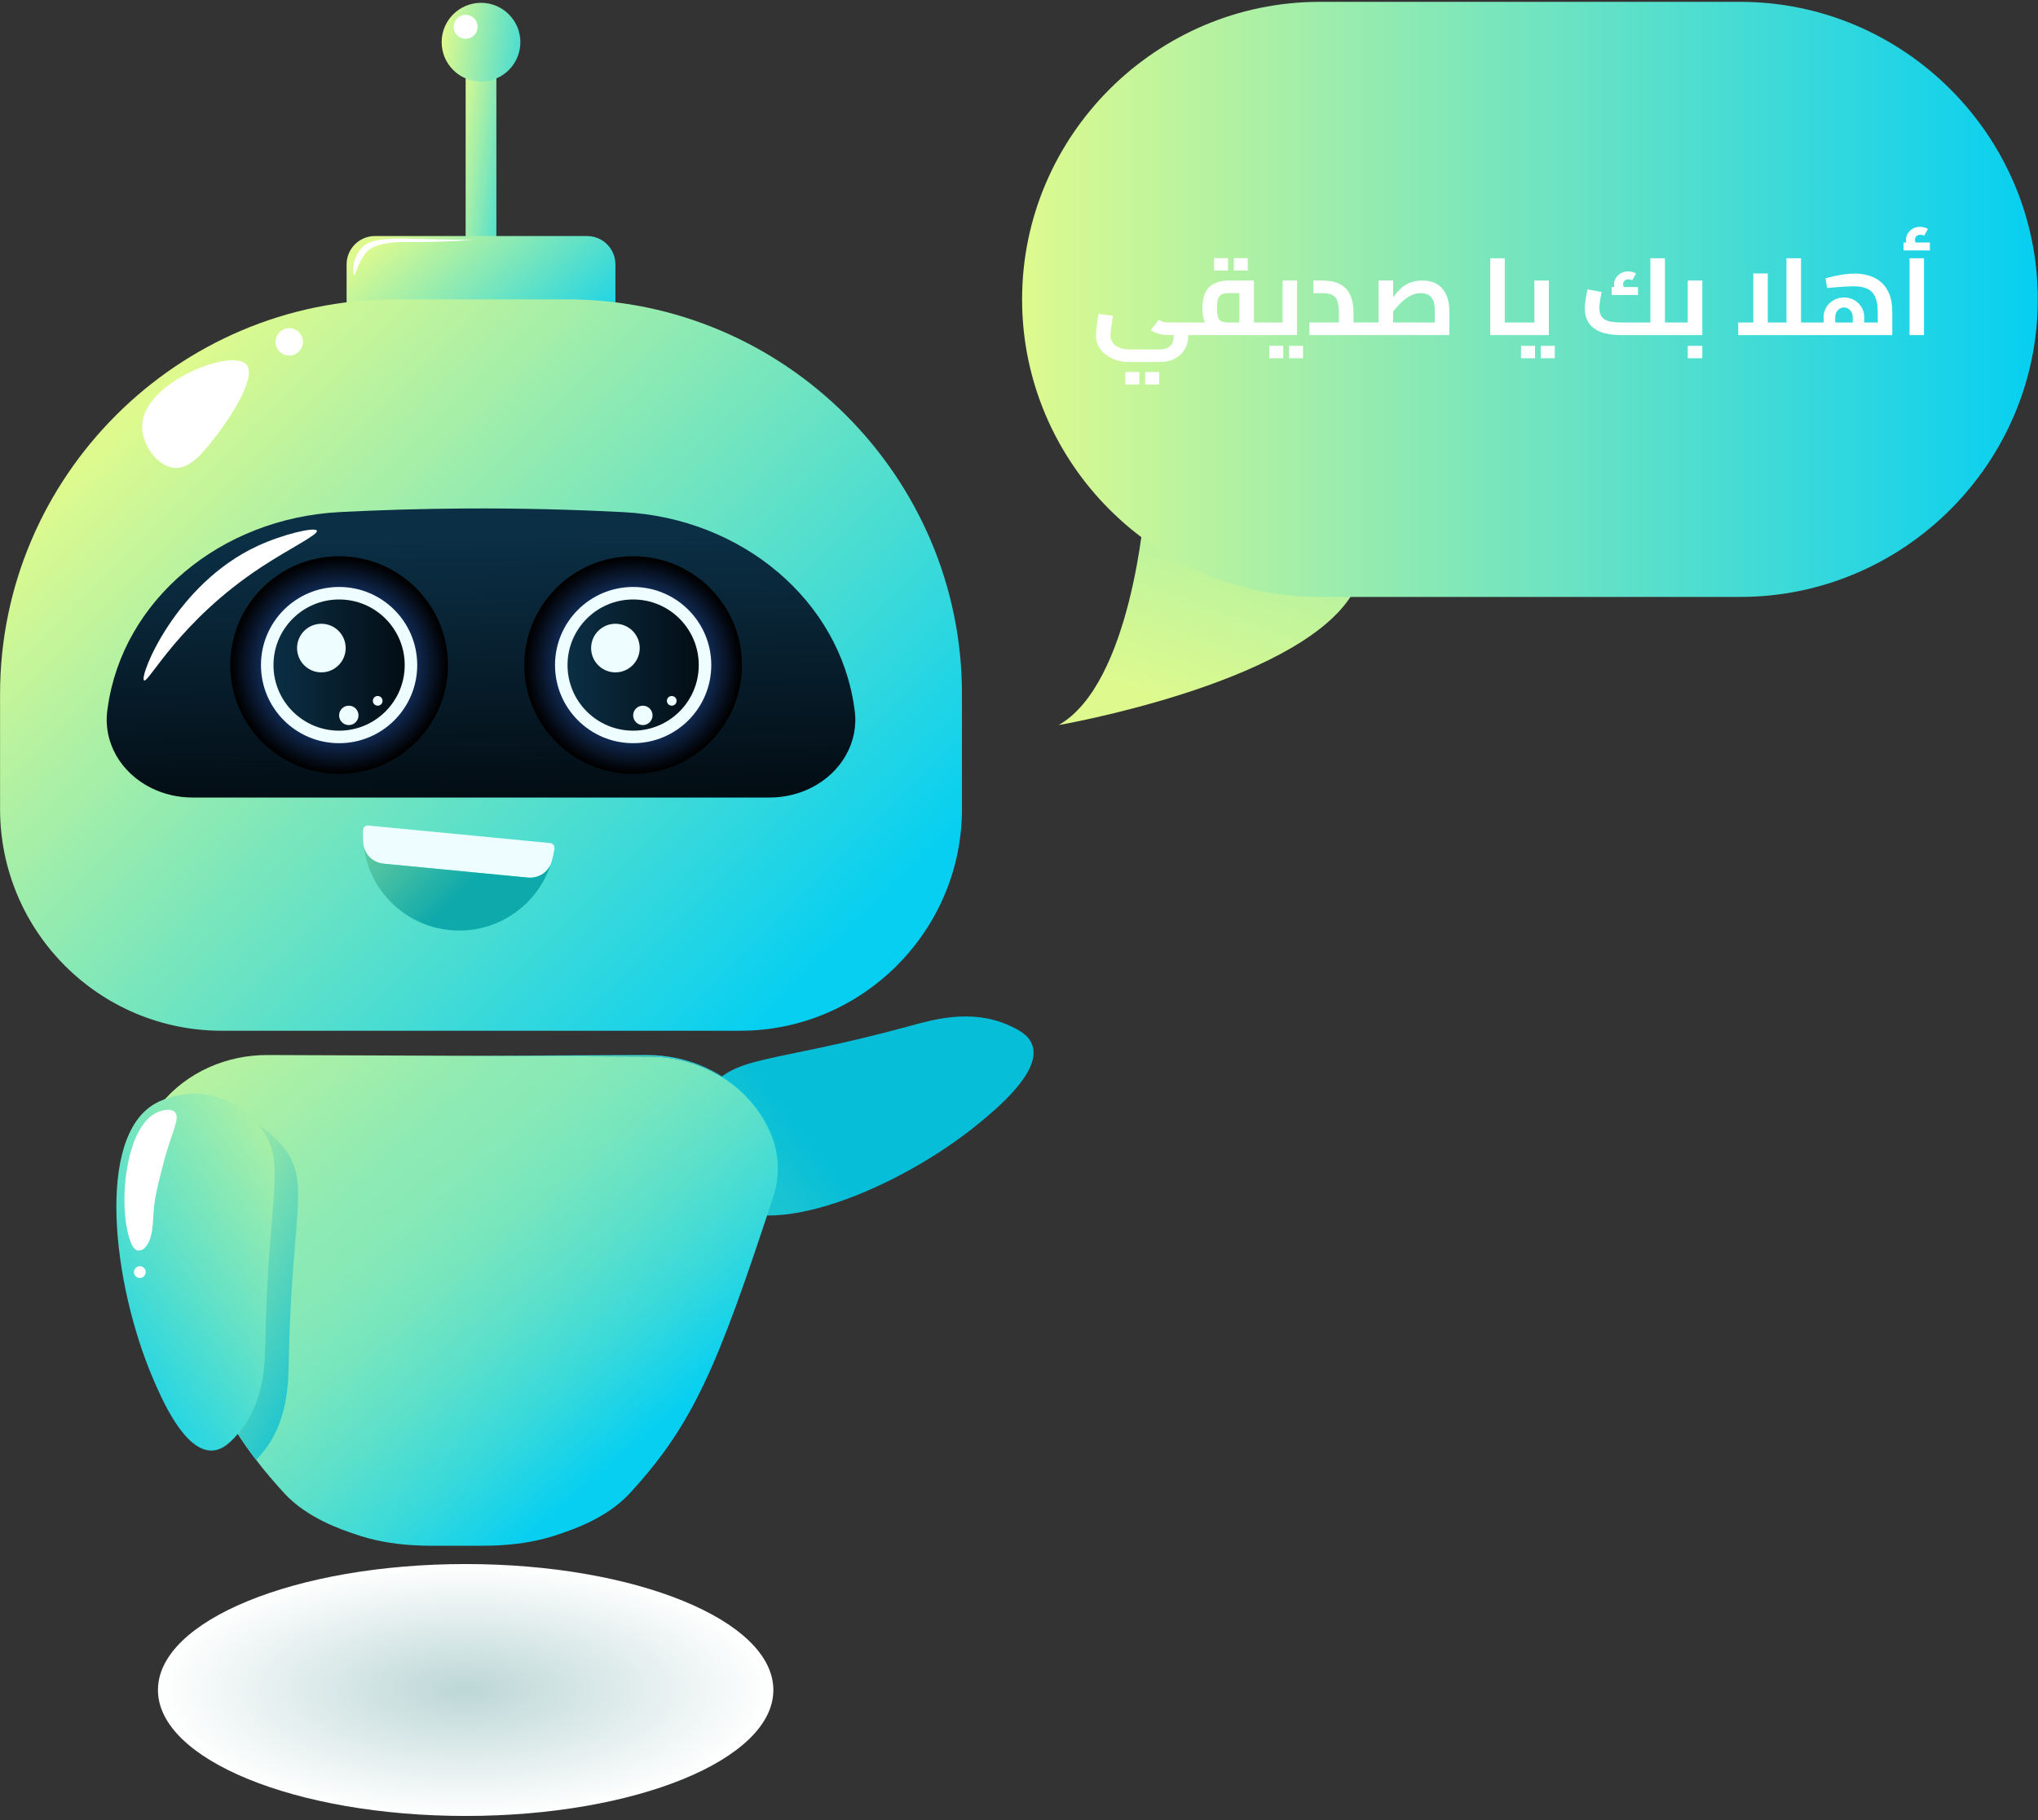 <svg width="450" height="402" viewBox="0 0 450 402" fill="none" xmlns="http://www.w3.org/2000/svg">
<rect x="0" y="0" width="450" height="402" fill="#333333" stroke="none"/>
<g clip-path="url(#clip0_35_222)">
<path d="M252.731 112.287C252.731 112.287 249.858 150.995 233.75 160.131C233.75 160.131 285.469 151.199 298.187 131.829C310.904 112.459 252.731 112.287 252.731 112.287Z" fill="url(#paint0_linear_35_222)"/>
<path d="M201.217 226.497C169.347 235.227 161.817 232.783 156.138 241.326C155.485 242.306 152.155 247.319 152.821 253.751C153.353 258.877 156.208 262.833 158.004 264.572C168.922 275.141 198.964 262.211 216.169 248.07C219.92 244.987 229.985 236.717 227.958 230.842C227.127 228.435 224.547 227.239 222.696 226.411C214.512 222.75 206.023 225.18 201.217 226.497Z" fill="url(#paint1_linear_35_222)"/>
<path d="M102.819 12.28H109.602V56.793H102.819V12.28Z" fill="url(#paint2_linear_35_222)"/>
<path d="M82.786 81.381H129.633C133.088 81.381 135.887 78.581 135.887 75.126V58.384C135.887 54.929 133.088 52.129 129.633 52.129H82.786C79.331 52.129 76.532 54.929 76.532 58.384V75.126C76.533 78.581 79.333 81.381 82.786 81.381Z" fill="url(#paint3_linear_35_222)"/>
<path d="M0.015 178.674C0.015 205.715 21.938 227.638 48.98 227.638H163.441C190.372 227.638 212.406 205.604 212.406 178.674V153.238C212.406 105.323 173.203 66.12 125.287 66.12H87.132C39.218 66.12 0.014 105.322 0.014 153.238L0.015 178.674Z" fill="url(#paint4_linear_35_222)"/>
<path d="M33.422 174.036C36.201 175.41 39.316 176.13 42.481 176.13H169.938C173.103 176.13 176.219 175.41 178.998 174.036C185.824 170.662 189.676 163.848 188.712 156.859L188.641 156.351C185.375 132.675 163.933 114.473 137.645 113.105C126.522 112.526 114.85 112.227 102.675 112.298C93.138 112.353 83.919 112.633 75.042 113.09C48.654 114.449 27.054 132.58 23.775 156.345C23.752 156.515 23.728 156.687 23.705 156.857C22.742 163.848 26.596 170.662 33.422 174.036Z" fill="url(#paint5_linear_35_222)"/>
<path d="M139.802 170.913C126.528 170.913 115.768 160.153 115.768 146.879C115.768 133.605 126.528 122.845 139.802 122.845C153.076 122.845 163.836 133.605 163.836 146.879C163.836 160.153 153.076 170.913 139.802 170.913Z" fill="url(#paint6_radial_35_222)"/>
<path d="M139.802 164.13C130.275 164.13 122.551 156.406 122.551 146.879C122.551 137.351 130.275 129.628 139.802 129.628C149.329 129.628 157.053 137.351 157.053 146.879C157.053 156.406 149.329 164.13 139.802 164.13Z" fill="#EEFDFF"/>
<path d="M139.802 161.367C131.8 161.367 125.313 154.88 125.313 146.879C125.313 138.877 131.8 132.39 139.802 132.39C147.804 132.39 154.29 138.877 154.29 146.879C154.29 154.88 147.804 161.367 139.802 161.367Z" fill="url(#paint7_linear_35_222)"/>
<path d="M130.521 143.123C130.521 146.088 132.923 148.49 135.888 148.49C138.852 148.49 141.254 146.087 141.254 143.123C141.254 140.16 138.852 137.757 135.888 137.757C132.923 137.757 130.521 140.16 130.521 143.123Z" fill="#EEFDFF"/>
<path d="M141.944 160.132C140.761 160.132 139.802 159.174 139.802 157.99C139.802 156.808 140.761 155.848 141.944 155.848C143.126 155.848 144.086 156.808 144.086 157.99C144.086 159.174 143.126 160.132 141.944 160.132Z" fill="#EEFDFF"/>
<path d="M147.255 154.776C147.255 155.368 147.734 155.847 148.325 155.847C148.917 155.847 149.396 155.368 149.396 154.776C149.396 154.185 148.917 153.706 148.325 153.706C147.734 153.706 147.255 154.187 147.255 154.776Z" fill="#EEFDFF"/>
<path d="M74.874 170.913C61.601 170.913 50.84 160.153 50.84 146.879C50.84 133.605 61.601 122.845 74.874 122.845C88.148 122.845 98.909 133.605 98.909 146.879C98.909 160.153 88.148 170.913 74.874 170.913Z" fill="url(#paint8_radial_35_222)"/>
<path d="M74.874 164.13C65.347 164.13 57.623 156.406 57.623 146.879C57.623 137.351 65.347 129.628 74.874 129.628C84.402 129.628 92.125 137.351 92.125 146.879C92.125 156.406 84.402 164.13 74.874 164.13Z" fill="#EEFDFF"/>
<path d="M74.874 161.367C66.873 161.367 60.386 154.88 60.386 146.879C60.386 138.877 66.873 132.39 74.874 132.39C82.876 132.39 89.363 138.877 89.363 146.879C89.363 154.88 82.876 161.367 74.874 161.367Z" fill="url(#paint9_linear_35_222)"/>
<path d="M65.592 143.123C65.592 146.088 67.996 148.49 70.959 148.49C73.922 148.49 76.327 146.087 76.327 143.123C76.327 140.16 73.923 137.757 70.959 137.757C67.994 137.757 65.592 140.16 65.592 143.123Z" fill="#EEFDFF"/>
<path d="M77.016 160.132C75.834 160.132 74.874 159.174 74.874 157.99C74.874 156.808 75.834 155.848 77.016 155.848C78.199 155.848 79.159 156.808 79.159 157.99C79.159 159.174 78.199 160.132 77.016 160.132Z" fill="#EEFDFF"/>
<path d="M82.328 154.776C82.328 155.368 82.807 155.847 83.398 155.847C83.989 155.847 84.469 155.368 84.469 154.776C84.469 154.185 83.989 153.706 83.398 153.706C82.807 153.706 82.328 154.187 82.328 154.776Z" fill="#EEFDFF"/>
<path d="M97.52 9.313C97.52 14.112 101.411 18.004 106.211 18.004C111.01 18.004 114.901 14.113 114.901 9.313C114.901 4.514 111.01 0.622 106.211 0.622C101.411 0.622 97.52 4.512 97.52 9.313Z" fill="url(#paint10_linear_35_222)"/>
<path d="M100.169 5.921C100.169 7.384 101.355 8.569 102.819 8.569C104.282 8.569 105.469 7.383 105.469 5.921C105.469 4.457 104.282 3.271 102.819 3.271C101.355 3.272 100.169 4.457 100.169 5.921Z" fill="white"/>
<path d="M31.38 93.985C31.265 98.042 34.577 102.895 38.37 103.309C41.926 103.698 44.766 100.065 47.694 96.318C50.581 92.625 56.894 83.138 54.38 80.455C51.066 76.917 31.652 84.413 31.38 93.985Z" fill="white"/>
<path d="M63.865 78.519C62.197 78.519 60.846 77.167 60.846 75.499C60.846 73.831 62.197 72.479 63.865 72.479C65.533 72.479 66.885 73.831 66.885 75.499C66.885 77.167 65.533 78.519 63.865 78.519Z" fill="white"/>
<path d="M31.81 150.267C32.779 150.951 39.535 137.188 57.671 125.255C64.045 121.06 70.338 118.07 69.965 117.201C69.585 116.319 62.497 117.96 56.823 120.592C38.743 128.98 30.658 149.454 31.81 150.267Z" fill="white"/>
<path d="M78.25 60.789C78.466 60.819 78.605 59.55 79.662 57.588C79.662 57.588 80.157 56.669 80.722 55.891C82.542 53.385 88.715 53.441 89.2 53.445C98.813 53.528 104.994 52.919 104.991 52.977C104.99 53.025 100.481 52.934 97.178 52.867C87.858 52.678 82.306 52.176 79.925 54.673C78.938 55.709 78.441 57.057 78.441 57.057C77.768 58.888 77.993 60.752 78.25 60.789Z" fill="white"/>
<path d="M80.249 186.444C80.485 188.747 82.401 190.52 84.705 190.742L116.543 193.812C118.846 194.033 121.066 192.661 121.738 190.446C122.037 189.461 122.267 188.446 122.423 187.402C122.466 187.114 122.39 186.821 122.21 186.589C122.03 186.36 121.764 186.214 121.474 186.185L81.307 182.311C81.021 182.283 80.737 182.375 80.519 182.563C80.302 182.751 80.173 183.021 80.161 183.308C80.112 184.37 80.144 185.417 80.249 186.444Z" fill="#EEFDFF"/>
<path d="M80.248 186.447C81.266 196.316 89.112 204.43 99.363 205.409C109.473 206.388 118.605 200.118 121.607 190.835C120.805 192.819 118.72 194.028 116.544 193.81L84.698 190.745C82.397 190.516 80.489 188.748 80.248 186.447Z" fill="url(#paint11_linear_35_222)"/>
<path d="M30.086 257.952C30.086 258.245 30.086 258.524 30.099 258.791C30.2 261.462 30.824 263.471 31.129 264.374C39.892 291.146 45.144 305.263 52.508 316.684C53.779 318.655 55.115 320.549 56.552 322.406C58.434 324.886 60.494 327.302 62.784 329.796C67.871 335.329 75.566 337.834 78.045 338.699C87.113 341.904 95.126 341.319 100.454 341.37H101.383C106.725 341.319 114.724 341.904 123.792 338.699C126.271 337.834 133.978 335.329 139.053 329.796C153.043 314.572 158.422 301.918 170.708 264.374C171 263.51 171.586 261.64 171.726 259.135C171.763 258.409 171.777 257.685 171.738 256.96C171.471 252.471 169.653 248.069 166.421 244.051C160.888 237.158 152.342 233.381 143.503 233.342L100.911 233.164L59.094 232.999C50.064 232.96 41.314 236.751 35.579 243.732C32.806 247.115 31.039 250.765 30.39 254.53C30.301 255.064 30.225 255.611 30.174 256.145C30.125 256.744 30.086 257.342 30.086 257.952Z" fill="url(#paint12_linear_35_222)"/>
<path d="M100.919 233.171L143.511 233.349C152.351 233.388 160.897 237.165 166.429 244.058C169.66 248.077 171.478 252.478 171.746 256.967C171.53 252.363 169.635 247.847 166.265 243.739C160.542 236.757 151.779 232.967 142.75 233.006L100.919 233.171Z" fill="url(#paint13_linear_35_222)"/>
<path d="M58.587 295.92C59.209 262.882 63.68 256.348 57.086 248.489C56.329 247.586 52.462 242.976 46.102 241.799C41.034 240.862 36.435 242.485 34.258 243.717C21.038 251.207 24.96 283.677 33.67 304.175C35.568 308.645 40.662 320.634 46.87 320.347C49.414 320.23 51.29 318.092 52.606 316.551C58.428 309.731 58.493 300.9 58.587 295.92Z" fill="url(#paint14_linear_35_222)"/>
<path d="M52.509 316.684C53.78 318.655 55.116 320.55 56.553 322.406C57.012 321.936 57.419 321.465 57.787 321.033C63.612 314.216 63.676 305.389 63.764 300.405C64.387 267.364 68.864 260.839 62.263 252.979C61.78 252.395 60.012 250.296 57.138 248.554C63.649 256.388 59.21 262.976 58.587 295.916C58.499 300.9 58.422 309.727 52.61 316.558C52.572 316.595 52.534 316.632 52.509 316.684Z" fill="url(#paint15_linear_35_222)"/>
<path d="M33.865 268.408C34.052 264.858 34.718 262.247 36.05 257.025C37.792 250.193 39.977 246.863 38.557 245.544C37.634 244.685 35.815 245.265 35.402 245.397C29.157 247.389 27.224 259.104 27.493 266.436C27.658 270.925 28.753 275.944 30.398 276.166C30.657 276.2 31.302 276.167 31.763 275.759C33.599 274.137 33.722 271.106 33.865 268.408Z" fill="white"/>
<path d="M29.577 280.937C29.577 281.653 30.157 282.233 30.873 282.233C31.588 282.233 32.169 281.653 32.169 280.937C32.169 280.221 31.588 279.641 30.873 279.641C30.157 279.641 29.577 280.221 29.577 280.937Z" fill="white"/>
<path d="M102.819 401.046C65.295 401.046 34.876 388.592 34.876 373.23C34.876 357.868 65.295 345.414 102.819 345.414C140.343 345.414 170.762 357.868 170.762 373.23C170.762 388.592 140.343 401.046 102.819 401.046Z" fill="url(#paint16_radial_35_222)"/>
<path d="M291.392 131.829H384.245C420.384 131.829 449.954 102.259 449.954 66.12C449.954 29.98 420.384 0.41 384.245 0.41H291.392C255.252 0.41 225.683 29.98 225.683 66.12C225.683 102.259 255.251 131.829 291.392 131.829Z" fill="url(#paint17_linear_35_222)"/>
<path d="M249.303 79.952C248.263 79.952 247.295 79.8 246.399 79.496C245.519 79.208 244.751 78.8 244.095 78.272C243.439 77.76 242.919 77.144 242.535 76.424C242.167 75.72 241.983 74.952 241.983 74.12C241.983 73.816 242.007 73.424 242.055 72.944C242.103 72.464 242.167 71.912 242.247 71.288C242.343 70.664 242.447 70 242.559 69.296L245.727 69.728C245.567 70.736 245.439 71.632 245.343 72.416C245.247 73.2 245.199 73.752 245.199 74.072C245.199 74.68 245.367 75.216 245.703 75.68C246.039 76.144 246.511 76.504 247.119 76.76C247.743 77.032 248.471 77.168 249.303 77.168H256.095C257.135 77.168 257.911 76.904 258.423 76.376C258.935 75.848 259.191 75.08 259.191 74.072V73.16H262.383V74.072C262.383 75.224 262.127 76.24 261.615 77.12C261.103 78 260.375 78.688 259.431 79.184C258.503 79.696 257.391 79.952 256.095 79.952H249.303ZM258.135 74C257.399 74 256.687 73.92 255.999 73.76C255.327 73.6 254.687 73.312 254.079 72.896L255.903 70.592C256.159 70.768 256.383 70.904 256.575 71C256.783 71.08 257.007 71.136 257.247 71.168C257.503 71.2 257.799 71.216 258.135 71.216H263.439V74H258.135ZM263.439 74V71.216C263.519 71.216 263.591 71.248 263.655 71.312C263.719 71.376 263.767 71.472 263.799 71.6C263.831 71.728 263.855 71.88 263.871 72.056C263.903 72.216 263.919 72.4 263.919 72.608C263.919 72.816 263.903 73.008 263.871 73.184C263.855 73.36 263.831 73.512 263.799 73.64C263.767 73.752 263.719 73.84 263.655 73.904C263.591 73.968 263.519 74 263.439 74ZM248.487 84.896V82.16H251.583V84.896H248.487ZM252.855 84.896V82.16H255.951V84.896H252.855ZM276.87 74V71.216H279.39V74H276.87ZM263.43 74C263.334 74 263.262 73.968 263.214 73.904C263.15 73.84 263.102 73.752 263.07 73.64C263.022 73.512 262.99 73.36 262.974 73.184C262.958 73.008 262.95 72.816 262.95 72.608C262.95 72.32 262.966 72.08 262.998 71.888C263.03 71.68 263.086 71.52 263.166 71.408C263.23 71.28 263.318 71.216 263.43 71.216V74ZM263.43 74V71.216H274.638L273.654 72.056V64.04L274.47 64.736H271.446C270.742 64.736 270.19 64.824 269.79 65C269.39 65.176 269.11 65.504 268.95 65.984C268.79 66.448 268.71 67.112 268.71 67.976C268.71 68.92 268.79 69.624 268.95 70.088C269.11 70.536 269.39 70.84 269.79 71C270.19 71.144 270.742 71.216 271.446 71.216V73.712C270.086 73.712 268.966 73.52 268.086 73.136C267.206 72.752 266.55 72.144 266.118 71.312C265.702 70.464 265.494 69.352 265.494 67.976C265.494 66.664 265.702 65.56 266.118 64.664C266.55 63.768 267.206 63.096 268.086 62.648C268.966 62.184 270.086 61.952 271.446 61.952H276.87V74H263.43ZM279.39 74V71.216C279.486 71.216 279.566 71.248 279.63 71.312C279.694 71.376 279.742 71.472 279.774 71.6C279.806 71.728 279.83 71.88 279.846 72.056C279.862 72.216 279.87 72.4 279.87 72.608C279.87 72.816 279.862 73.008 279.846 73.184C279.83 73.36 279.806 73.512 279.774 73.64C279.742 73.752 279.694 73.84 279.63 73.904C279.566 73.968 279.486 74 279.39 74ZM268.062 59.744V57.008H271.158V59.744H268.062ZM272.43 59.744V57.008H275.526V59.744H272.43ZM279.391 74V71.216H285.079L283.207 72.776V61.952H286.399V74H279.391ZM279.391 74C279.295 74 279.223 73.968 279.175 73.904C279.111 73.84 279.063 73.752 279.031 73.64C278.983 73.512 278.951 73.36 278.935 73.184C278.919 73.008 278.911 72.816 278.911 72.608C278.911 72.32 278.927 72.08 278.959 71.888C278.991 71.68 279.047 71.52 279.127 71.408C279.191 71.28 279.279 71.216 279.391 71.216V74ZM280.255 79.112V76.376H283.351V79.112H280.255ZM284.623 79.112V76.376H287.719V79.112H284.623ZM298.86 74V71.216H301.38V74H298.86ZM289.116 74V71.216H297.828L295.644 73.112V69.08C295.644 67.944 295.524 67.064 295.284 66.44C295.06 65.816 294.676 65.376 294.132 65.12C293.604 64.864 292.876 64.736 291.948 64.736H290.004V61.952H291.948C293.42 61.952 294.668 62.192 295.692 62.672C296.732 63.152 297.516 63.92 298.044 64.976C298.588 66.016 298.86 67.384 298.86 69.08V74H289.116ZM301.38 74V71.216C301.476 71.216 301.556 71.248 301.62 71.312C301.684 71.376 301.732 71.472 301.764 71.6C301.796 71.728 301.82 71.88 301.836 72.056C301.852 72.216 301.86 72.4 301.86 72.608C301.86 72.816 301.852 73.008 301.836 73.184C301.82 73.36 301.796 73.512 301.764 73.64C301.732 73.752 301.684 73.84 301.62 73.904C301.556 73.968 301.476 74 301.38 74ZM301.375 74V71.216H319.519L316.807 73.568V68.528C316.807 67.616 316.687 66.888 316.447 66.344C316.207 65.784 315.855 65.376 315.391 65.12C314.943 64.864 314.399 64.736 313.759 64.736C313.071 64.736 312.415 64.872 311.791 65.144C311.183 65.416 310.615 65.768 310.087 66.2C309.559 66.632 309.071 67.096 308.623 67.592C308.175 68.088 307.775 68.568 307.423 69.032C307.071 69.48 306.767 69.864 306.511 70.184L305.791 67.856C306.415 67.104 306.975 66.416 307.471 65.792C307.967 65.168 308.439 64.616 308.887 64.136C309.351 63.656 309.831 63.256 310.327 62.936C310.839 62.616 311.391 62.376 311.983 62.216C312.591 62.04 313.295 61.952 314.095 61.952C315.167 61.952 316.079 62.136 316.831 62.504C317.583 62.856 318.191 63.344 318.655 63.968C319.135 64.592 319.479 65.296 319.687 66.08C319.911 66.864 320.023 67.68 320.023 68.528V74H301.375ZM304.399 71.216V61.952H307.615V71.216H304.399ZM301.375 74C301.279 74 301.207 73.968 301.159 73.904C301.095 73.84 301.047 73.752 301.015 73.64C300.967 73.512 300.935 73.36 300.919 73.184C300.903 73.008 300.895 72.816 300.895 72.608C300.895 72.32 300.911 72.08 300.943 71.888C300.975 71.68 301.031 71.52 301.111 71.408C301.175 71.28 301.263 71.216 301.375 71.216V74ZM332.25 74V71.216H334.986V74H332.25ZM329.058 74V57.032H332.25V74H329.058ZM334.986 74V71.216C335.082 71.216 335.154 71.248 335.202 71.312C335.266 71.376 335.314 71.472 335.346 71.6C335.394 71.728 335.426 71.88 335.442 72.056C335.458 72.216 335.466 72.4 335.466 72.608C335.466 72.816 335.458 73.008 335.442 73.184C335.426 73.36 335.394 73.512 335.346 73.64C335.314 73.752 335.266 73.84 335.202 73.904C335.154 73.968 335.082 74 334.986 74ZM334.984 74V71.216H340.672L338.8 72.776V61.952H341.992V74H334.984ZM334.984 74C334.888 74 334.816 73.968 334.768 73.904C334.704 73.84 334.656 73.752 334.624 73.64C334.576 73.512 334.544 73.36 334.528 73.184C334.512 73.008 334.504 72.816 334.504 72.608C334.504 72.32 334.52 72.08 334.552 71.888C334.584 71.68 334.64 71.52 334.72 71.408C334.784 71.28 334.872 71.216 334.984 71.216V74ZM335.848 79.112V76.376H338.944V79.112H335.848ZM340.216 79.112V76.376H343.312V79.112H340.216ZM367.625 74V71.216H370.145V74H367.625ZM357.833 74C356.121 74 354.673 73.776 353.489 73.328C352.321 72.88 351.433 72.216 350.825 71.336C350.233 70.456 349.937 69.36 349.937 68.048C349.937 67.664 349.961 67.264 350.009 66.848C350.057 66.416 350.113 66.008 350.177 65.624C350.257 65.224 350.329 64.872 350.393 64.568C350.457 64.264 350.505 64.04 350.537 63.896L353.657 64.496C353.609 64.752 353.545 65.08 353.465 65.48C353.385 65.88 353.313 66.304 353.249 66.752C353.185 67.184 353.153 67.6 353.153 68C353.153 68.624 353.249 69.144 353.441 69.56C353.649 69.976 353.953 70.312 354.353 70.568C354.753 70.808 355.257 70.976 355.865 71.072C356.473 71.168 357.185 71.216 358.001 71.216H366.281L364.409 72.776V57.032H367.625V74H357.833ZM370.145 74V71.216C370.241 71.216 370.313 71.248 370.361 71.312C370.425 71.376 370.473 71.472 370.505 71.6C370.553 71.728 370.585 71.88 370.601 72.056C370.617 72.216 370.625 72.4 370.625 72.608C370.625 72.816 370.617 73.008 370.601 73.184C370.585 73.36 370.553 73.512 370.505 73.64C370.473 73.752 370.425 73.84 370.361 73.904C370.313 73.968 370.241 74 370.145 74ZM357.329 64.952C357.025 64.584 356.793 64.232 356.633 63.896C356.473 63.56 356.393 63.2 356.393 62.816C356.393 62.272 356.537 61.784 356.825 61.352C357.113 60.904 357.489 60.56 357.953 60.32C358.417 60.064 358.929 59.936 359.489 59.936C359.793 59.936 360.105 59.976 360.425 60.056C360.745 60.136 361.017 60.256 361.241 60.416L360.425 61.88C360.281 61.8 360.137 61.752 359.993 61.736C359.865 61.704 359.729 61.688 359.585 61.688C359.201 61.688 358.905 61.792 358.697 62C358.489 62.192 358.385 62.456 358.385 62.792C358.385 62.984 358.425 63.168 358.505 63.344C358.585 63.52 358.705 63.712 358.865 63.92L357.329 64.952ZM355.865 65.144V63.392H361.673V65.144H355.865ZM370.141 74V71.216H374.533L372.661 72.776V61.952H375.877V74H370.141ZM370.141 74C370.045 74 369.973 73.968 369.925 73.904C369.861 73.84 369.813 73.752 369.781 73.64C369.733 73.512 369.701 73.36 369.685 73.184C369.669 73.008 369.661 72.816 369.661 72.608C369.661 72.32 369.677 72.08 369.709 71.888C369.741 71.68 369.797 71.52 369.877 71.408C369.941 71.28 370.029 71.216 370.141 71.216V74ZM372.661 79.112V76.376H375.877V79.112H372.661ZM397.676 74V71.216H400.196V74H397.676ZM383.804 74V71.216H395.996L394.46 72.8V57.032H397.676V74H383.804ZM387.14 71.216V60.392H390.332V71.216H387.14ZM400.196 74V71.216C400.292 71.216 400.364 71.248 400.412 71.312C400.476 71.376 400.524 71.472 400.556 71.6C400.604 71.728 400.636 71.88 400.652 72.056C400.668 72.216 400.676 72.4 400.676 72.608C400.676 72.816 400.668 73.008 400.652 73.184C400.636 73.36 400.604 73.512 400.556 73.64C400.524 73.752 400.476 73.84 400.412 73.904C400.364 73.968 400.292 74 400.196 74ZM400.188 74V71.216H416.844L414.612 73.016V68.912C414.612 67.536 414.428 66.432 414.06 65.6C413.708 64.768 413.14 64.168 412.356 63.8C411.588 63.416 410.588 63.224 409.356 63.224C408.764 63.224 408.116 63.248 407.412 63.296C406.708 63.328 406.004 63.376 405.3 63.44C404.612 63.488 403.988 63.544 403.428 63.608L403.092 61.448C403.636 61.304 404.268 61.152 404.988 60.992C405.708 60.832 406.46 60.696 407.243 60.584C408.044 60.472 408.82 60.416 409.572 60.416C410.612 60.416 411.62 60.56 412.596 60.848C413.588 61.12 414.476 61.584 415.26 62.24C416.044 62.88 416.668 63.744 417.132 64.832C417.596 65.92 417.828 67.28 417.828 68.912V74H400.188ZM402.66 71.216V70.016C402.66 69.248 402.852 68.536 403.236 67.88C403.636 67.208 404.18 66.68 404.868 66.296C405.556 65.896 406.324 65.696 407.172 65.696C408.02 65.696 408.78 65.896 409.452 66.296C410.124 66.68 410.652 67.2 411.036 67.856C411.436 68.512 411.636 69.232 411.636 70.016V71.216H409.092V70.016C409.092 69.616 409.004 69.264 408.828 68.96C408.652 68.64 408.42 68.384 408.132 68.192C407.844 68 407.524 67.904 407.172 67.904C406.82 67.904 406.492 68 406.188 68.192C405.9 68.384 405.668 68.64 405.492 68.96C405.316 69.264 405.228 69.616 405.228 70.016V71.216H402.66ZM400.188 74C400.091 74 400.019 73.968 399.971 73.904C399.907 73.84 399.859 73.752 399.827 73.64C399.779 73.512 399.747 73.36 399.731 73.184C399.715 73.008 399.707 72.816 399.707 72.608C399.707 72.32 399.723 72.08 399.755 71.888C399.787 71.68 399.843 71.52 399.923 71.408C399.987 71.28 400.075 71.216 400.188 71.216V74ZM421.637 74V57.032H424.829V74H421.637ZM421.781 55.112C421.477 54.744 421.245 54.392 421.085 54.056C420.925 53.72 420.845 53.36 420.845 52.976C420.845 52.432 420.989 51.944 421.277 51.512C421.565 51.064 421.941 50.72 422.405 50.48C422.869 50.224 423.381 50.096 423.941 50.096C424.245 50.096 424.557 50.136 424.877 50.216C425.197 50.296 425.469 50.416 425.693 50.576L424.877 52.04C424.733 51.96 424.589 51.912 424.445 51.896C424.317 51.864 424.181 51.848 424.037 51.848C423.653 51.848 423.357 51.952 423.149 52.16C422.941 52.352 422.837 52.616 422.837 52.952C422.837 53.144 422.877 53.328 422.957 53.504C423.037 53.68 423.157 53.872 423.317 54.08L421.781 55.112ZM420.317 55.304V53.552H426.125V55.304H420.317Z" fill="white"/>
</g>
<defs>
<linearGradient id="paint0_linear_35_222" x1="279.744" y1="109.1" x2="261.938" y2="157.428" gradientUnits="userSpaceOnUse">
<stop stop-color="#ABF0A5"/>
<stop offset="1" stop-color="#DEFA8E"/>
</linearGradient>
<linearGradient id="paint1_linear_35_222" x1="183.079" y1="246.582" x2="59.511" y2="342.617" gradientUnits="userSpaceOnUse">
<stop offset="0.04" stop-color="#06BED8"/>
<stop offset="1" stop-color="#DEFA8E"/>
</linearGradient>
<linearGradient id="paint2_linear_35_222" x1="120.034" y1="36.552" x2="99.685" y2="33.585" gradientUnits="userSpaceOnUse">
<stop offset="0.04" stop-color="#06CFF1"/>
<stop offset="1" stop-color="#DEFA8E"/>
</linearGradient>
<linearGradient id="paint3_linear_35_222" x1="125.224" y1="88.223" x2="89.112" y2="47.451" gradientUnits="userSpaceOnUse">
<stop offset="0.04" stop-color="#06CFF1"/>
<stop offset="1" stop-color="#DEFA8E"/>
</linearGradient>
<linearGradient id="paint4_linear_35_222" x1="177.529" y1="229.447" x2="34.431" y2="86.349" gradientUnits="userSpaceOnUse">
<stop offset="0.04" stop-color="#06CFF1"/>
<stop offset="1" stop-color="#DEFA8E"/>
</linearGradient>
<linearGradient id="paint5_linear_35_222" x1="106.587" y1="175.924" x2="105.315" y2="118.693" gradientUnits="userSpaceOnUse">
<stop stop-color="#030D14"/>
<stop offset="1" stop-color="#0B2F45"/>
</linearGradient>
<radialGradient id="paint6_radial_35_222" cx="0" cy="0" r="1" gradientUnits="userSpaceOnUse" gradientTransform="translate(139.802 146.879) rotate(180) scale(23.785)">
<stop offset="0.13" stop-color="#3280FC"/>
<stop offset="1"/>
</radialGradient>
<linearGradient id="paint7_linear_35_222" x1="154.292" y1="146.879" x2="125.313" y2="146.879" gradientUnits="userSpaceOnUse">
<stop stop-color="#030D14"/>
<stop offset="1" stop-color="#0B2F45"/>
</linearGradient>
<radialGradient id="paint8_radial_35_222" cx="0" cy="0" r="1" gradientUnits="userSpaceOnUse" gradientTransform="translate(74.875 146.879) rotate(180) scale(23.785 23.785)">
<stop offset="0.13" stop-color="#3280FC"/>
<stop offset="1"/>
</radialGradient>
<linearGradient id="paint9_linear_35_222" x1="89.364" y1="146.879" x2="60.386" y2="146.879" gradientUnits="userSpaceOnUse">
<stop stop-color="#030D14"/>
<stop offset="1" stop-color="#0B2F45"/>
</linearGradient>
<linearGradient id="paint10_linear_35_222" x1="124.505" y1="11.98" x2="97.575" y2="8.053" gradientUnits="userSpaceOnUse">
<stop offset="0.04" stop-color="#06CFF1"/>
<stop offset="1" stop-color="#DEFA8E"/>
</linearGradient>
<linearGradient id="paint11_linear_35_222" x1="107.08" y1="198.152" x2="65.648" y2="156.72" gradientUnits="userSpaceOnUse">
<stop offset="0.071" stop-color="#0DA9AB"/>
<stop offset="1" stop-color="#DEFA8E"/>
</linearGradient>
<linearGradient id="paint12_linear_35_222" x1="146.21" y1="323.881" x2="36.437" y2="195.695" gradientUnits="userSpaceOnUse">
<stop offset="0.04" stop-color="#06CFF1"/>
<stop offset="0.041" stop-color="#06CFF1"/>
<stop offset="0.161" stop-color="#37D9DB"/>
<stop offset="0.275" stop-color="#5DE0CA"/>
<stop offset="0.379" stop-color="#78E6BD"/>
<stop offset="0.472" stop-color="#88E9B6"/>
<stop offset="0.542" stop-color="#8EEAB3"/>
<stop offset="0.8" stop-color="#B9F39F"/>
<stop offset="1" stop-color="#DEFA8E"/>
</linearGradient>
<linearGradient id="paint13_linear_35_222" x1="152.025" y1="259.975" x2="86.012" y2="182.888" gradientUnits="userSpaceOnUse">
<stop offset="0.04" stop-color="#06CFF1"/>
<stop offset="1" stop-color="#DEFA8E"/>
</linearGradient>
<linearGradient id="paint14_linear_35_222" x1="10.186" y1="304.74" x2="92.376" y2="244.628" gradientUnits="userSpaceOnUse">
<stop offset="0.04" stop-color="#06CFF1"/>
<stop offset="0.073" stop-color="#0FD1ED"/>
<stop offset="0.415" stop-color="#67E2C5"/>
<stop offset="0.694" stop-color="#A7EFA7"/>
<stop offset="0.895" stop-color="#CFF795"/>
<stop offset="1" stop-color="#DEFA8E"/>
</linearGradient>
<linearGradient id="paint15_linear_35_222" x1="82.617" y1="298.911" x2="24.369" y2="268.556" gradientUnits="userSpaceOnUse">
<stop offset="0.04" stop-color="#06BED8"/>
<stop offset="1" stop-color="#DEFA8E"/>
</linearGradient>
<radialGradient id="paint16_radial_35_222" cx="0" cy="0" r="1" gradientUnits="userSpaceOnUse" gradientTransform="translate(102.819 373.23) rotate(180) scale(67.943 27.815)">
<stop stop-color="#BCD7D6"/>
<stop offset="1" stop-color="white"/>
</radialGradient>
<linearGradient id="paint17_linear_35_222" x1="449.954" y1="66.119" x2="225.683" y2="66.119" gradientUnits="userSpaceOnUse">
<stop stop-color="#06CFF1"/>
<stop offset="1" stop-color="#DEFA8E"/>
</linearGradient>
<clipPath id="clip0_35_222">
<rect width="450" height="401.538" fill="white"/>
</clipPath>
</defs>
</svg>
